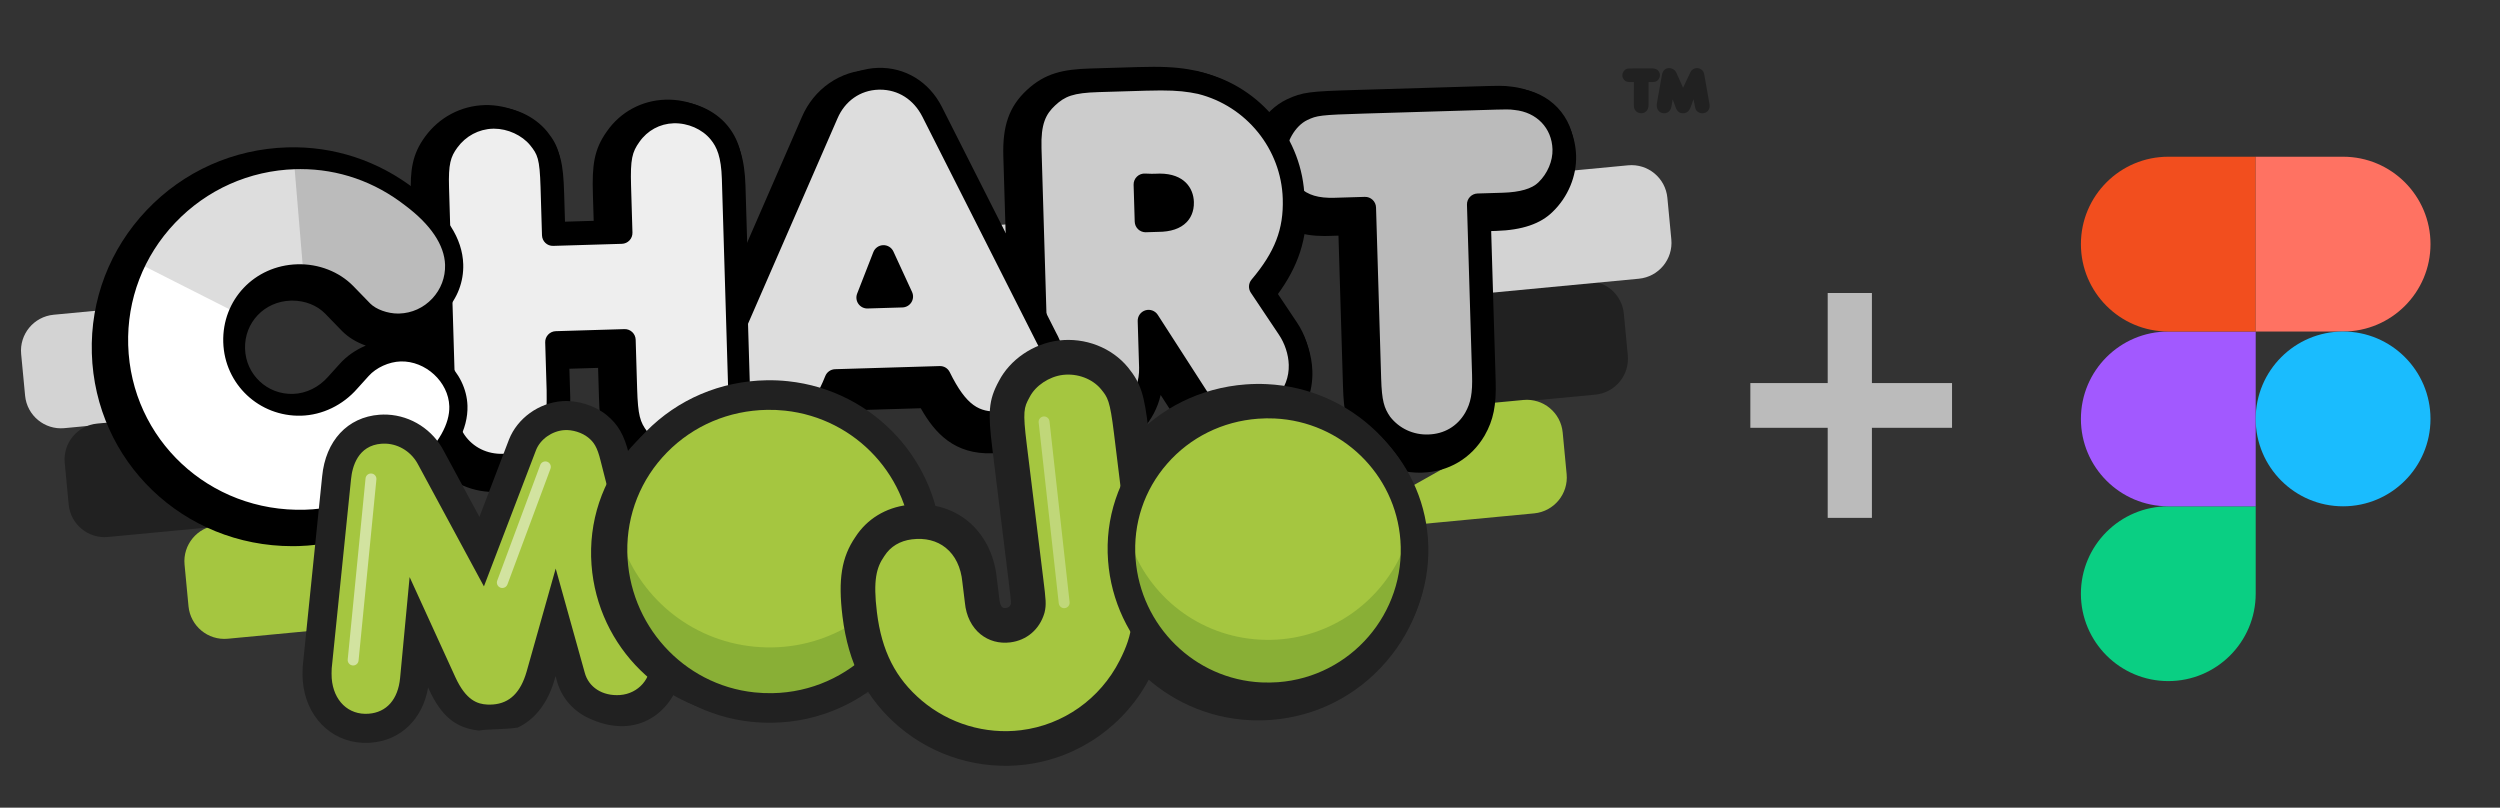 <?xml version="1.0" encoding="utf-8"?>
<!-- Generator: Adobe Illustrator 15.0.0, SVG Export Plug-In . SVG Version: 6.00 Build 0)  -->
<!DOCTYPE svg PUBLIC "-//W3C//DTD SVG 1.1//EN" "http://www.w3.org/Graphics/SVG/1.1/DTD/svg11.dtd">
<svg version="1.1" id="Layer_1" xmlns="http://www.w3.org/2000/svg" xmlns:xlink="http://www.w3.org/1999/xlink" x="0px" y="0px"
	 width="687.667px" height="222.167px" viewBox="0 0 687.667 222.167" enable-background="new 0 0 687.667 222.167"
	 xml:space="preserve">
<rect x="0" y="0" width="687.667" height="222.167" fill="#333333" stroke="none"/>
<path fill="#212121" d="M374.374,114.667c-5.452,0.518-10.292-3.482-10.81-8.934l-1.086-11.449
	c-0.518-5.453,3.483-10.292,8.936-10.81l64.441-6.116c5.453-0.518,10.292,3.482,10.81,8.936l1.087,11.449
	c0.518,5.452-3.482,10.291-8.936,10.809L374.374,114.667z"/>
<path fill="#A5C640" d="M357.551,147.327c-5.452,0.518-10.292-3.482-10.81-8.935l-1.087-11.448
	c-0.518-5.453,3.483-10.292,8.936-10.811l64.442-6.115c5.453-0.518,10.292,3.482,10.81,8.936l1.086,11.448
	c0.518,5.452-3.482,10.291-8.936,10.809L357.551,147.327z"/>
<path fill="#D3D3D3" d="M17.714,117.769c-5.452,0.518-10.292-3.482-10.809-8.935L5.818,97.386
	c-0.518-5.453,3.483-10.292,8.936-10.81l433.074-41.103c5.453-0.518,10.292,3.483,10.81,8.936l1.087,11.449
	c0.518,5.452-3.482,10.291-8.936,10.809L17.714,117.769z"/>
<path fill="#212121" d="M29.702,147.705c-5.453,0.518-10.292-3.482-10.81-8.935l-1.086-11.448
	c-0.518-5.453,3.483-10.293,8.936-10.81l64.442-6.116c5.453-0.518,10.292,3.482,10.81,8.936l1.086,11.448
	c0.518,5.452-3.483,10.291-8.936,10.809L29.702,147.705z"/>
<path fill="#A5C640" d="M62.662,175.694c-5.453,0.518-10.292-3.482-10.81-8.935l-1.086-11.448
	c-0.518-5.453,3.483-10.293,8.936-10.81l64.442-6.116c5.453-0.518,10.292,3.482,10.81,8.936l1.087,11.448
	c0.517,5.452-3.483,10.291-8.936,10.809L62.662,175.694z"/>
<g>
	<polygon fill="#303030" points="391.804,58.462 33.211,76.129 159.915,186.939 266.762,192.273 312.477,176.35 397.766,128.445 	
		"/>
	<g>
		<g>
			<path fill="#FFFFFF" d="M114.458,131.32c-8.926,8.165-20.489,13.027-32.47,13.387c-27.485,0.823-50.414-20.499-51.228-47.702
				C29.94,69.661,51.688,46.859,79.172,46.036c11.417-0.342,22.53,3.276,31.774,10.477c7.792,5.832,11.788,12.061,11.974,18.262
				c0.253,8.457-6.442,15.711-15.041,15.968c-3.663,0.11-7.657-1.321-9.838-3.514l-4.659-4.797
				c-3.492-3.564-8.484-5.389-13.559-5.237C69.534,77.504,61.6,85.784,61.908,96.071c0.304,10.149,8.724,18.079,18.874,17.774
				c5.073-0.151,10.081-2.558,13.627-6.615l3.141-3.479c2.457-2.755,6.63-4.712,10.576-4.831c8.176-0.245,15.72,6.723,15.961,14.757
				C124.255,119.316,120.908,125.34,114.458,131.32z"/>
			<path d="M80.449,150.23c-30.056,0-54.297-23.308-55.188-53.061c-0.44-14.693,4.924-28.68,15.104-39.384
				c10.157-10.679,23.88-16.804,38.642-17.246c12.793-0.387,25.054,3.655,35.276,11.603c9.138,6.851,13.893,14.41,14.134,22.47
				c0.167,5.568-1.852,10.889-5.683,14.982c-2.072,2.214-4.539,3.92-7.248,5.051c7.886,2.855,13.841,10.345,14.096,18.87
				c0.218,7.286-3.613,14.634-11.387,21.84c-10.045,9.189-22.837,14.455-36.044,14.851C81.583,150.221,81.014,150.23,80.449,150.23z
				 M80.654,51.514c-0.438,0-0.877,0.006-1.316,0.02c-11.845,0.355-22.854,5.267-31,13.832c-8.142,8.561-12.432,19.738-12.08,31.474
				c0.725,24.219,20.865,43.112,45.566,42.37c10.575-0.317,20.847-4.561,28.922-11.948c5.239-4.856,7.96-9.505,7.843-13.418
				c-0.148-4.935-4.935-9.429-10.044-9.429l-0.254,0.004c-2.361,0.071-5.152,1.33-6.637,2.994l-3.163,3.503
				c-4.486,5.134-10.902,8.229-17.545,8.427c-13.258,0.427-24.14-9.9-24.535-23.106c-0.4-13.356,9.812-24.135,23.249-24.538
				c6.711-0.206,13.19,2.333,17.652,6.886l4.676,4.814c0.882,0.887,3.209,1.852,5.496,1.852l0.231-0.003
				c2.668-0.08,5.15-1.206,6.989-3.17c1.833-1.958,2.798-4.492,2.719-7.136c-0.17-5.673-5.407-10.757-9.771-14.023l-0.084-0.064
				C99.724,54.743,90.418,51.514,80.654,51.514z M80.41,82.687c-0.14,0-0.28,0.002-0.421,0.006
				c-7.271,0.218-12.799,6.022-12.583,13.214c0.213,7.113,6.056,12.664,13.211,12.441c3.596-0.107,7.113-1.834,9.651-4.737
				l3.199-3.544c1.894-2.124,4.392-3.846,7.146-5.006c-2.515-0.891-4.774-2.248-6.469-3.952l-4.705-4.844
				C87.215,83.997,83.919,82.687,80.41,82.687z"/>
		</g>
		<g>
			<path fill="#FFFFFF" d="M151.358,109.346c0.09,7.754-0.272,9.742-2.285,13.188c-2.689,4.452-7.405,7.134-12.62,7.29
				c-5.357,0.16-10.224-2.234-13.175-6.518c-2.215-3.319-2.859-5.981-3.07-13.027l-1.698-56.663
				c-0.198-6.625,0.422-9.464,2.863-12.782c2.845-3.895,7.288-6.285,12.08-6.428c4.792-0.144,9.798,2.104,12.727,5.685
				c2.639,3.306,3.262,5.263,3.502,13.296l0.397,13.25l18.888-0.565l-0.384-12.827c-0.224-7.471,0.255-10.307,2.827-13.91
				c2.705-3.89,7.008-6.276,11.8-6.419c4.792-0.144,9.652,1.968,12.581,5.547c2.489,3.03,3.585,6.664,3.767,12.726l1.706,56.944
				c0.194,6.482-0.294,9.037-2.169,12.338c-2.68,4.734-7.528,7.702-12.886,7.863c-4.932,0.147-9.652-1.969-12.589-5.831
				c-2.497-3.31-3.141-5.973-3.364-13.441l-0.405-13.532l-18.888,0.566L151.358,109.346z"/>
			<path d="M135.949,135.332c-7.032,0-13.301-3.246-17.2-8.905c-3.196-4.787-3.824-8.792-4.039-15.983l-1.698-56.663
				c-0.207-6.923,0.344-11.331,3.931-16.206c3.877-5.307,9.839-8.471,16.345-8.666c6.503-0.195,13.136,2.794,17.148,7.701
				c3.808,4.769,4.489,8.157,4.743,16.614l0.232,7.752l7.893-0.236l-0.22-7.329c-0.236-7.883,0.263-12.248,3.848-17.27
				c3.704-5.327,9.59-8.526,16.112-8.722c6.566-0.205,12.996,2.666,17.002,7.562c3.292,4.008,4.792,8.808,5.008,16.044l1.706,56.944
				c0.195,6.528-0.187,10.47-2.885,15.219c-3.647,6.442-10.192,10.424-17.502,10.644c-6.764,0.218-13.193-2.817-17.133-7.999
				c-3.576-4.739-4.25-8.775-4.484-16.606l-0.241-8.035l-7.893,0.237l0.234,7.854c0.096,8.225-0.291,11.326-3.035,16.025
				c-3.673,6.084-10.09,9.801-17.205,10.014C136.395,135.328,136.171,135.332,135.949,135.332z M133.888,39.899l-0.271,0.004
				c-3.088,0.092-5.932,1.614-7.803,4.175c-1.428,1.941-1.988,3.327-1.807,9.373l1.698,56.663c0.197,6.59,0.776,8.083,2.147,10.139
				c1.829,2.652,4.954,4.169,8.436,4.073c3.365-0.102,6.384-1.834,8.077-4.637c1.17-2.004,1.58-2.706,1.494-10.23l-0.56-18.698
				l29.883-0.895l0.57,19.03c0.209,6.981,0.754,8.3,2.257,10.293c1.734,2.28,4.623,3.651,7.715,3.65l0.319-0.004
				c3.434-0.104,6.523-2.001,8.264-5.076c1.176-2.07,1.636-3.504,1.458-9.463l-1.706-56.944c-0.164-5.454-1.125-7.702-2.52-9.399
				c-1.764-2.156-4.851-3.544-7.87-3.544l-0.296,0.004c-3.001,0.09-5.716,1.57-7.449,4.062c-1.548,2.169-2.057,3.539-1.845,10.604
				l0.549,18.325l-29.883,0.895l-0.562-18.747c-0.223-7.423-0.705-8.027-2.303-10.029C140.125,41.375,136.896,39.899,133.888,39.899
				z"/>
		</g>
		<g>
			<path fill="#FFFFFF" d="M212.113,121.004c-8.598,0.258-15.566-6.307-15.828-15.044c-0.08-2.679,0.541-5.518,1.727-8.234
				l27.588-63.323c2.506-5.859,7.756-9.542,13.958-9.729c6.342-0.19,11.806,3.172,14.801,9.008l31.491,62.259
				c1.34,2.358,1.984,5.019,2.057,7.414c0.253,8.458-6.588,15.575-15.185,15.833c-7.19,0.215-11.519-3.04-16.176-12.495
				l-28.755,0.861C224.12,116.835,219.584,120.781,212.113,121.004z M246.15,84.574l-5.13-11.133l-4.454,11.42L246.15,84.574z"/>
			<path d="M211.625,126.512c-11.342,0-20.494-8.955-20.836-20.387c-0.103-3.428,0.653-7.094,2.185-10.6l27.586-63.319
				c3.326-7.775,10.549-12.781,18.835-13.029c8.434-0.264,15.895,4.271,19.859,11.995l31.45,62.179
				c1.641,2.937,2.599,6.425,2.701,9.839c0.345,11.504-8.859,21.146-20.517,21.496c-10.276,0.325-15.69-5.432-19.612-12.392
				l-21.829,0.653c-3.203,6.695-8.475,13.234-19.169,13.554C212.06,126.508,211.841,126.512,211.625,126.512z M240.068,30.167
				c-0.114,0-0.229,0.002-0.344,0.005c-4.016,0.121-7.405,2.511-9.066,6.394l-27.603,63.357c-0.887,2.031-1.326,4.06-1.272,5.873
				c0.166,5.539,4.396,9.716,9.841,9.716l0.324-0.005c3.617-0.108,7.16-0.953,10.73-9.976l1.332-3.365l35.908-1.076l1.562,3.173
				c4.306,8.741,7.224,9.435,10.59,9.435c0.161,0,0.323-0.002,0.488-0.007c5.595-0.168,10.014-4.731,9.851-10.171
				c-0.05-1.678-0.539-3.451-1.341-4.862l-0.126-0.234l-31.491-62.259C247.472,32.307,244.134,30.167,240.068,30.167z
				 M228.421,90.608l12.178-31.224l14.025,30.438L228.421,90.608z"/>
		</g>
		<g>
			<path fill="#FFFFFF" d="M352.231,92.33c2.066,3.042,3.163,6.677,3.26,9.919c0.258,8.598-6.31,15.424-15.048,15.686
				c-5.497,0.164-10.085-2.237-13.042-6.804l-13.463-20.899l0.384,12.826c0.267,8.88-6.157,15.844-14.756,16.102
				c-4.65,0.139-9.365-1.836-12.291-5.275c-2.633-3.164-3.883-7.22-4.06-13.14l-1.735-57.93c-0.203-6.766,1.094-10.613,4.661-13.965
				c3.429-3.207,6.501-4.287,13.971-4.51l12.968-0.388c7.61-0.228,11.009,0.094,15.124,0.958
				c14.64,3.652,25.181,16.456,25.637,31.679c0.271,9.021-2.342,16.013-9.289,24.261L352.231,92.33z M313.119,62.888l1.268-0.038
				c0.846-0.025,1.55-0.046,2.113-0.063c4.655,0.001,6.999-1.762,6.898-5.144c-0.102-3.382-2.69-5.14-7.339-4.859
				c-0.704,0.021-1.832,0.055-3.244-0.044L313.119,62.888z"/>
			<path d="M299.106,124.667c-6.187,0-12.176-2.698-16.021-7.219c-3.461-4.159-5.154-9.4-5.367-16.539l-1.735-57.929
				c-0.252-8.38,1.6-13.636,6.393-18.138c5.084-4.755,10.097-5.776,17.571-6l12.968-0.388c1.642-0.049,3.095-0.073,4.405-0.073
				c5.459,0,8.645,0.438,12.015,1.147l0.2,0.046c17.025,4.247,29.28,19.4,29.803,36.851c0.275,9.175-2.142,16.754-7.99,24.693
				l5.455,8.154c2.558,3.766,4.053,8.328,4.187,12.813c0.169,5.644-1.849,10.951-5.681,14.942c-3.803,3.961-9.023,6.235-14.7,6.405
				c-0.232,0.008-0.462,0.011-0.69,0.011c-7.156,0-13.24-3.311-17.133-9.322l-3.527-5.475c-0.818,3.528-2.498,6.76-4.938,9.417
				c-3.75,4.083-8.931,6.426-14.589,6.595C299.522,124.664,299.314,124.667,299.106,124.667z M317.32,29.381
				c-1.212,0-2.558,0.023-4.075,0.068l-12.968,0.388c-6.678,0.2-8.291,1.077-10.379,3.03c-2.024,1.902-3.093,4.028-2.921,9.783
				l1.735,57.93c0.177,5.915,1.584,8.337,2.79,9.786c1.718,2.018,4.646,3.3,7.604,3.3l0.296-0.004
				c2.668-0.08,5.089-1.16,6.815-3.041c1.767-1.924,2.692-4.552,2.607-7.399l-0.976-32.6l24.176,37.53
				c1.905,2.942,4.675,4.364,8.254,4.285c2.779-0.084,5.299-1.159,7.094-3.029c1.771-1.843,2.7-4.327,2.621-6.995
				c-0.07-2.352-0.935-4.966-2.312-6.994L337.68,80.471l2.664-3.164c5.986-7.107,8.229-12.87,7.999-20.553
				c-0.375-12.515-9.158-23.39-21.374-26.483C324.199,29.693,321.815,29.381,317.32,29.381z M307.786,68.55l-0.65-21.726
				l6.066,0.428c0.515,0.036,1.028,0.054,1.572,0.054c0.41,0,0.762-0.01,1.043-0.018c9.486-0.546,12.93,5.263,13.078,10.189
				c0.11,3.689-1.415,6.059-2.714,7.397c-2.184,2.25-5.411,3.397-9.594,3.412L307.786,68.55z"/>
		</g>
		<g>
			<path fill="#FFFFFF" d="M365.186,59.401c-5.354,0.16-8.916-1.003-11.821-3.738c-2.908-2.875-4.562-6.353-4.677-10.157
				c-0.16-5.356,3.195-11.1,7.647-13.208c3.199-1.507,4.462-1.687,16.726-2.054l31.292-0.938c8.738-0.262,8.738-0.262,10.58-0.035
				c7.499,0.762,12.886,6.386,13.104,13.715c0.123,4.088-1.724,8.376-4.737,11.287c-2.33,2.328-6.245,3.574-11.881,3.742
				l-6.907,0.207l1.401,46.795c0.169,5.639-0.441,8.76-2.317,12.06c-2.686,4.596-7.26,7.271-12.616,7.432
				c-5.214,0.156-9.94-2.099-13.021-6.099c-2.21-3.179-2.856-5.839-3.047-12.182l-1.41-47.077L365.186,59.401z"/>
			<path d="M390.472,130.018c-6.684,0-12.833-3.008-16.87-8.251l-0.158-0.216c-3.176-4.568-3.83-8.527-4.028-15.157l-1.246-41.58
				l-2.818,0.084c-0.379,0.011-0.749,0.017-1.112,0.017c-6.188,0-10.841-1.667-14.644-5.248l-0.098-0.094
				c-3.971-3.926-6.151-8.733-6.307-13.903c-0.227-7.562,4.312-15.276,10.791-18.344c4.284-2.018,6.369-2.205,18.914-2.58
				l31.292-0.938c4.663-0.14,6.791-0.203,8.181-0.203c1.457,0,2.139,0.072,3.183,0.2c10.29,1.074,17.682,8.886,17.983,19.017
				c0.169,5.605-2.229,11.366-6.414,15.407c-3.323,3.321-8.428,5.071-15.537,5.283l-1.409,0.042l1.236,41.298
				c0.2,6.652-0.622,10.702-3.033,14.942c-3.676,6.292-9.945,9.993-17.233,10.211C390.92,130.014,390.696,130.018,390.472,130.018z
				 M382.396,115.157c2.034,2.579,5.053,3.935,8.419,3.856c3.466-0.104,6.318-1.776,8.032-4.71c1.149-2.022,1.722-4.012,1.569-9.12
				l-1.566-52.292l12.404-0.372c5.4-0.161,7.43-1.407,8.159-2.136c2-1.933,3.201-4.745,3.127-7.23
				c-0.136-4.548-3.417-7.927-8.163-8.409l-0.116-0.013c-0.798-0.098-1.013-0.125-1.893-0.125c-1.225,0-3.439,0.066-7.851,0.198
				l-31.292,0.938c-12.062,0.361-12.44,0.54-14.547,1.532c-2.482,1.175-4.587,4.948-4.494,8.068
				c0.069,2.305,1.078,4.445,2.998,6.362c1.241,1.155,2.973,2.212,7.056,2.212c0.256,0,0.517-0.004,0.783-0.012l13.813-0.414
				l1.574,52.575C380.584,111.874,381.125,113.304,382.396,115.157z"/>
		</g>
	</g>
	<g>
		<g>
			<path fill="#BBBBBB" d="M367.188,57.399c-5.354,0.16-8.916-1.003-11.821-3.738c-2.908-2.875-4.562-6.353-4.677-10.157
				c-0.16-5.356,3.195-11.1,7.647-13.208c3.199-1.507,4.462-1.687,16.726-2.054l31.292-0.938c8.738-0.262,8.738-0.262,10.58-0.035
				c7.499,0.762,12.886,6.386,13.104,13.715c0.123,4.088-1.724,8.376-4.737,11.287c-2.33,2.328-6.245,3.574-11.881,3.742
				l-6.907,0.207l1.401,46.795c0.169,5.639-0.441,8.76-2.317,12.06c-2.686,4.596-7.26,7.271-12.616,7.432
				c-5.214,0.156-9.94-2.099-13.021-6.099c-2.21-3.179-2.856-5.839-3.047-12.182l-1.41-47.077L367.188,57.399z"/>
			<path d="M392.474,125.516c-5.901,0-11.329-2.652-14.89-7.276c-0.029-0.038-0.059-0.077-0.086-0.117
				c-2.568-3.694-3.372-6.791-3.583-13.805l-1.32-44.079l-5.317,0.159c-6.085,0.181-10.454-1.244-13.968-4.552
				c-3.559-3.517-5.483-7.736-5.619-12.252c-0.194-6.508,3.831-13.39,9.362-16.009c3.864-1.82,5.653-1.974,17.92-2.341l31.292-0.938
				c4.637-0.139,6.753-0.202,8.105-0.202c1.4,0,2.01,0.075,2.931,0.188c8.976,0.912,15.473,7.742,15.737,16.604
				c0.147,4.914-1.966,9.974-5.652,13.534c-2.882,2.879-7.433,4.39-13.875,4.583l-3.908,0.117l1.312,43.797
				c0.184,6.142-0.551,9.836-2.708,13.632c-3.218,5.506-8.728,8.756-15.135,8.948C392.873,125.513,392.672,125.516,392.474,125.516z
				 M382.382,114.636c2.5,3.209,6.344,5.019,10.51,4.873c4.358-0.13,7.951-2.242,10.116-5.946c1.573-2.769,2.06-5.415,1.908-10.457
				l-1.401-46.795c-0.049-1.656,1.253-3.039,2.909-3.088l6.907-0.207c4.775-0.143,8.09-1.107,9.851-2.866
				c2.49-2.405,3.955-5.869,3.858-9.074c-0.175-5.858-4.357-10.206-10.409-10.821c-0.91-0.112-1.228-0.15-2.261-0.15
				c-1.263,0-3.489,0.066-7.926,0.199l-31.292,0.938c-12.115,0.363-12.916,0.535-15.537,1.769c-3.39,1.605-6.051,6.273-5.927,10.404
				c0.09,2.988,1.363,5.718,3.787,8.114c2.283,2.148,5.186,3.004,9.622,2.873l8.316-0.249c1.646-0.053,3.039,1.252,3.089,2.909
				l1.41,47.077C380.096,110.25,380.721,112.23,382.382,114.636z"/>
		</g>
		<g>
			<path fill="#CCCCCC" d="M354.233,90.328c2.066,3.042,3.163,6.677,3.26,9.919c0.258,8.598-6.31,15.424-15.048,15.686
				c-5.497,0.164-10.085-2.237-13.042-6.804L315.94,88.23l0.384,12.826c0.267,8.88-6.157,15.844-14.756,16.102
				c-4.65,0.139-9.365-1.836-12.291-5.275c-2.633-3.164-3.883-7.22-4.06-13.14l-1.735-57.93c-0.203-6.766,1.094-10.613,4.661-13.965
				c3.429-3.207,6.501-4.287,13.971-4.51l12.968-0.388c7.61-0.228,11.009,0.094,15.124,0.958
				c14.64,3.652,25.181,16.456,25.637,31.679c0.271,9.021-2.342,16.013-9.289,24.261L354.233,90.328z M315.121,60.886l1.268-0.038
				c0.846-0.025,1.55-0.046,2.113-0.063c4.655,0.001,6.999-1.762,6.898-5.144c-0.102-3.382-2.69-5.14-7.339-4.859
				c-0.704,0.021-1.832,0.055-3.244-0.044L315.121,60.886z"/>
			<path d="M301.108,120.165c-5.463,0-10.74-2.369-14.116-6.339c-3.109-3.736-4.575-8.353-4.773-14.994l-1.735-57.929
				c-0.228-7.581,1.396-12.287,5.606-16.241c4.053-3.791,7.924-5.083,15.935-5.322l12.968-0.388c1.613-0.048,3.042-0.072,4.33-0.072
				c5.243,0,8.288,0.418,11.501,1.093c0.036,0.008,0.072,0.016,0.109,0.025c15.942,3.977,27.419,18.164,27.909,34.5
				c0.276,9.224-2.224,16.469-8.562,24.526l6.446,9.636c2.271,3.343,3.647,7.54,3.766,11.498c0.148,4.967-1.622,9.633-4.985,13.136
				c-3.347,3.485-7.953,5.488-12.972,5.639c-6.569,0.198-12.123-2.726-15.65-8.172l-7.623-11.834l0.062,2.04
				c0.152,5.077-1.567,9.836-4.843,13.404c-3.29,3.582-7.844,5.638-12.822,5.787C301.474,120.162,301.291,120.165,301.108,120.165z
				 M319.322,24.879c-1.234,0-2.604,0.023-4.15,0.069l-12.968,0.388c-7.062,0.211-9.286,1.154-12.012,3.703
				c-2.5,2.35-3.911,5.017-3.711,11.684l1.735,57.93c0.155,5.211,1.193,8.699,3.366,11.311c2.271,2.668,6.097,4.312,9.896,4.195
				c3.349-0.1,6.396-1.467,8.582-3.848c2.211-2.407,3.37-5.662,3.265-9.166l-0.384-12.826c-0.04-1.347,0.822-2.555,2.109-2.955
				s2.682,0.108,3.412,1.241l13.463,20.899c2.38,3.676,6.021,5.58,10.43,5.429c3.438-0.103,6.572-1.451,8.823-3.796
				c2.238-2.331,3.416-5.457,3.315-8.801c-0.085-2.849-1.084-5.882-2.742-8.324l-7.691-11.497c-0.743-1.11-0.662-2.579,0.198-3.601
				c6.43-7.633,8.836-13.868,8.585-22.239c-0.408-13.643-9.991-25.497-23.311-28.844C326.646,25.228,324.036,24.879,319.322,24.879z
				 M315.121,63.886c-0.764,0-1.499-0.291-2.057-0.816c-0.579-0.546-0.918-1.299-0.942-2.094l-0.304-10.149
				c-0.025-0.848,0.31-1.667,0.921-2.254s1.446-0.892,2.289-0.829c0.573,0.041,1.146,0.06,1.748,0.06
				c0.475,0,0.876-0.012,1.188-0.021c0.302-0.019,0.674-0.031,1.035-0.031c6.758,0,9.287,4.028,9.4,7.798
				c0.083,2.815-1.047,4.588-2.01,5.58c-1.709,1.761-4.361,2.654-7.882,2.654l-3.297,0.1
				C315.18,63.885,315.151,63.886,315.121,63.886z M317.91,53.786l0.12,4.011l0.381-0.011c2.665-0.001,3.483-0.639,3.673-0.834
				c0.085-0.087,0.344-0.354,0.317-1.222c-0.021-0.69-0.059-1.978-3.402-1.978c-0.244,0-0.496,0.008-0.757,0.024
				C318.131,53.779,318.021,53.783,317.91,53.786z"/>
		</g>
		<g>
			<path fill="#DDDDDD" d="M214.115,118c-8.598,0.258-15.566-6.306-15.828-15.044c-0.08-2.679,0.541-5.518,1.727-8.234
				l27.588-63.323c2.506-5.859,7.756-9.542,13.958-9.729c6.342-0.19,11.806,3.172,14.801,9.008l31.491,62.259
				c1.34,2.358,1.984,5.019,2.057,7.414c0.253,8.459-6.588,15.575-15.185,15.833c-7.19,0.215-11.519-3.04-16.176-12.495
				l-28.755,0.861C226.122,113.831,221.586,117.776,214.115,118z M248.152,81.569l-5.13-11.133l-4.454,11.42L248.152,81.569z"/>
			<path d="M213.626,121.007c-9.981,0-18.036-7.89-18.337-17.962c-0.092-3.061,0.592-6.355,1.977-9.525L224.853,30.2
				c2.945-6.885,9.316-11.31,16.619-11.529c7.457-0.234,14.045,3.787,17.56,10.637l31.468,62.213
				c1.463,2.601,2.318,5.701,2.41,8.739c0.303,10.125-7.814,18.614-18.094,18.922c-9.141,0.241-13.978-4.686-18.075-12.438
				l-24.923,0.747c-4.061,9.196-9.409,13.261-17.611,13.507C214.012,121.004,213.818,121.007,213.626,121.007z M242.07,24.662
				c-0.139,0-0.279,0.002-0.419,0.006c-5.015,0.15-9.235,3.107-11.29,7.91l-27.596,63.342c-1.033,2.365-1.544,4.766-1.479,6.946
				c0.211,7.056,5.738,12.347,12.739,12.135c5.252-0.157,9.256-2.145,12.979-11.554c0.441-1.114,1.502-1.859,2.7-1.895l28.755-0.861
				c1.212-0.039,2.263,0.619,2.781,1.673c4.655,9.453,8.24,10.987,13.395,10.822c6.973-0.209,12.479-5.926,12.275-12.744
				c-0.063-2.104-0.655-4.242-1.666-6.022c-0.024-0.042-0.047-0.084-0.068-0.128l-31.491-62.259
				C251.284,27.354,247.047,24.662,242.07,24.662z M238.568,84.856c-0.973,0-1.888-0.472-2.451-1.271
				c-0.581-0.823-0.709-1.881-0.344-2.819l4.454-11.42c0.438-1.122,1.502-1.873,2.705-1.909c1.207-0.036,2.311,0.65,2.814,1.743
				l5.13,11.133c0.422,0.915,0.355,1.979-0.174,2.835c-0.53,0.856-1.455,1.389-2.461,1.419l-9.584,0.287
				C238.627,84.856,238.598,84.856,238.568,84.856z M243.251,78.104l-0.241,0.619l0.52-0.016L243.251,78.104z"/>
		</g>
		<g>
			<path fill="#EEEEEE" d="M153.36,107.344c0.09,7.754-0.272,9.742-2.285,13.188c-2.689,4.452-7.405,7.134-12.62,7.29
				c-5.357,0.16-10.224-2.234-13.175-6.518c-2.215-3.319-2.859-5.981-3.07-13.027l-1.698-56.663
				c-0.198-6.625,0.422-9.464,2.863-12.782c2.845-3.895,7.288-6.285,12.08-6.428c4.792-0.144,9.798,2.104,12.727,5.685
				c2.639,3.306,3.262,5.263,3.502,13.296l0.397,13.25l18.888-0.565l-0.384-12.827c-0.224-7.471,0.255-10.307,2.827-13.91
				c2.705-3.89,7.008-6.276,11.8-6.419c4.792-0.144,9.652,1.968,12.581,5.547c2.489,3.03,3.585,6.664,3.767,12.726l1.706,56.944
				c0.194,6.482-0.294,9.037-2.169,12.338c-2.68,4.734-7.528,7.702-12.886,7.863c-4.932,0.147-9.652-1.969-12.589-5.831
				c-2.497-3.31-3.141-5.973-3.364-13.441l-0.405-13.532l-18.888,0.566L153.36,107.344z"/>
			<path d="M137.951,130.83c-6.197,0-11.716-2.852-15.141-7.823c-2.603-3.899-3.371-7.038-3.599-14.64l-1.698-56.663
				c-0.194-6.489,0.272-10.336,3.445-14.649c3.424-4.687,8.677-7.478,14.406-7.649c5.75-0.169,11.605,2.463,15.139,6.784
				c3.188,3.993,3.926,6.67,4.179,15.106l0.307,10.251l12.891-0.386l-0.294-9.828c-0.234-7.792,0.242-11.342,3.383-15.742
				c3.265-4.695,8.431-7.504,14.152-7.675c5.717-0.163,11.523,2.406,14.993,6.646c2.954,3.597,4.242,7.809,4.444,14.536
				l1.706,56.944c0.208,6.931-0.367,10.051-2.56,13.91c-3.215,5.678-8.974,9.187-15.404,9.38
				c-5.957,0.152-11.613-2.472-15.068-7.015c-3.113-4.126-3.747-7.56-3.975-15.167l-0.315-10.534l-12.891,0.386l0.307,10.252
				c0.092,7.864-0.233,10.578-2.692,14.791c-3.214,5.322-8.858,8.588-15.121,8.776C138.347,130.827,138.148,130.83,137.951,130.83z
				 M135.89,35.397c-0.115,0-0.23,0.001-0.345,0.005c-3.865,0.116-7.417,2.011-9.747,5.199c-1.855,2.521-2.478,4.548-2.287,10.922
				l1.698,56.663c0.204,6.812,0.82,8.834,2.567,11.452c2.339,3.394,6.244,5.346,10.59,5.184c4.217-0.126,8.009-2.31,10.142-5.842
				c1.601-2.742,1.941-4.051,1.853-11.602l-0.396-13.196c-0.05-1.656,1.252-3.039,2.909-3.088l18.888-0.566
				c0.793-0.028,1.568,0.269,2.146,0.814c0.58,0.546,0.918,1.299,0.942,2.094l0.405,13.532c0.219,7.297,0.817,9.148,2.761,11.725
				c2.283,3.003,6.087,4.756,10.104,4.639c4.315-0.13,8.19-2.5,10.365-6.342c1.5-2.641,1.967-4.565,1.782-10.771l-1.706-56.944
				c-0.185-6.162-1.368-8.818-3.087-10.911c-2.325-2.841-6.245-4.558-10.173-4.453c-3.801,0.114-7.237,1.985-9.427,5.134
				c-1.978,2.771-2.514,4.689-2.291,12.107l0.384,12.827c0.024,0.795-0.269,1.567-0.814,2.146c-0.546,0.58-1.299,0.918-2.094,0.942
				l-18.888,0.565c-1.671,0.056-3.04-1.253-3.088-2.909l-0.397-13.25c-0.237-7.905-0.83-8.986-2.848-11.515
				C143.579,37.199,139.666,35.397,135.89,35.397z"/>
		</g>
		<path fill="#DDDDDD" d="M116.459,129.318c-8.926,8.165-20.489,13.027-32.47,13.387c-27.485,0.823-50.414-20.499-51.228-47.702
			c-0.819-27.343,20.928-50.145,48.413-50.968c11.417-0.342,22.53,3.276,31.774,10.477c7.792,5.832,11.788,12.061,11.974,18.262
			c0.253,8.457-6.442,15.711-15.041,15.968c-3.663,0.11-7.657-1.321-9.838-3.514l-4.659-4.797
			c-3.492-3.564-8.484-5.389-13.559-5.237c-10.291,0.309-18.225,8.588-17.917,18.876c0.304,10.149,8.724,18.079,18.874,17.775
			c5.073-0.152,10.081-2.559,13.627-6.616l3.141-3.479c2.457-2.755,6.63-4.712,10.576-4.831c8.176-0.245,15.72,6.723,15.961,14.757
			C126.257,117.314,122.91,123.338,116.459,129.318z"/>
		<path fill="#FFFFFF" d="M110.127,96.919c-3.946,0.118-8.119,2.076-10.576,4.831l-3.141,3.479
			c-3.546,4.058-8.554,6.464-13.627,6.616c-10.149,0.304-18.569-7.625-18.874-17.775c-0.084-2.805,0.463-5.451,1.485-7.837
			L37.635,72.18c-3.336,6.895-5.119,14.652-4.874,22.823c0.814,27.203,23.743,48.525,51.228,47.702
			c11.981-0.359,23.544-5.222,32.47-13.387c6.451-5.979,9.797-12.004,9.628-17.642C125.847,103.642,118.303,96.674,110.127,96.919z"
			/>
		<g>
			<path fill="#BBBBBB" d="M100.044,85.228c2.181,2.193,6.175,3.624,9.838,3.514c8.599-0.257,15.294-7.511,15.041-15.968
				c-0.186-6.201-4.181-12.431-11.974-18.262c-9.245-7.201-20.357-10.819-31.774-10.477c-0.111,0.003-0.22,0.014-0.331,0.018
				l2.611,31.171c4.499,0.241,8.813,2.026,11.93,5.207L100.044,85.228z"/>
		</g>
		<path d="M82.451,145.228c-28.423,0-51.347-22.029-52.189-50.151c-0.416-13.886,4.655-27.107,14.28-37.227
			C54.15,47.748,67.133,41.954,81.1,41.535c12.107-0.359,23.709,3.467,33.385,11.004c8.358,6.254,12.724,13.047,12.937,20.16
			c0.143,4.771-1.588,9.331-4.875,12.842c-3.306,3.531-7.777,5.556-12.59,5.7c-4.353,0.132-9.017-1.567-11.685-4.25l-4.68-4.818
			c-2.902-2.961-7.186-4.62-11.69-4.48c-8.953,0.269-15.758,7.429-15.492,16.302c0.263,8.775,7.503,15.602,16.299,15.35
			c4.427-0.132,8.735-2.232,11.82-5.761l3.167-3.509c2.938-3.293,7.792-5.518,12.357-5.654c9.497-0.301,18.255,7.863,18.535,17.181
			c0.191,6.382-3.317,12.959-10.428,19.55c-9.501,8.691-21.605,13.678-34.095,14.053C83.526,145.219,82.986,145.228,82.451,145.228z
			 M82.656,46.512c-0.468,0-0.938,0.007-1.407,0.021c-12.64,0.378-24.39,5.622-33.084,14.763
			c-8.698,9.145-13.281,21.089-12.905,33.631c0.775,25.881,22.282,46.062,48.654,45.278c11.293-0.339,22.252-4.86,30.857-12.732
			c5.908-5.477,8.961-10.917,8.817-15.722c-0.2-6.685-6.523-12.53-13.387-12.333c-3.208,0.096-6.739,1.702-8.785,3.996l-3.151,3.49
			c-3.97,4.543-9.596,7.265-15.408,7.439c-11.579,0.312-21.101-8.653-21.447-20.198c-0.35-11.675,8.585-21.097,20.341-21.45
			c5.879-0.175,11.54,2.027,15.419,5.987l4.667,4.805c1.609,1.617,4.763,2.762,7.648,2.762l0.321-0.005
			c3.473-0.104,6.701-1.566,9.09-4.119c2.377-2.54,3.63-5.834,3.527-9.276c-0.163-5.437-3.957-11.085-10.973-16.335
			C103.038,49.96,93.094,46.512,82.656,46.512z"/>
	</g>
	<g>
		<path fill="#AFAFAF" d="M342.948,109.723c-23.494,1.748-40.907,21.694-39.185,44.827c1.765,23.733,21.968,41.246,45.58,39.489
			c23.247-1.728,40.866-22.178,39.136-45.425C386.748,125.359,366.436,107.973,342.948,109.723z"/>
		<path fill="#212121" d="M343.841,198.102c-0.001,0-0.001,0-0.003,0c-23.366-1.112-42.306-19.708-44.058-43.256
			c-0.914-12.266,3.032-24.111,11.11-33.357c8.066-9.233,19.347-14.826,31.76-15.749c1.929-0.143,3.877-0.17,5.795-0.079
			c23.37,1.109,42.293,19.449,44.019,42.655c0.916,12.308-3.046,24.271-11.156,33.686c-8.112,9.415-19.361,15.104-31.668,16.02
			C347.709,198.165,345.756,198.194,343.841,198.102z M348.066,113.64c-1.593-0.075-3.217-0.053-4.821,0.065
			c-10.307,0.767-19.659,5.399-26.337,13.04c-6.659,7.622-9.913,17.393-9.158,27.509c1.453,19.525,17.132,34.944,36.471,35.866
			h0.002c1.594,0.075,3.22,0.055,4.826-0.066c10.181-0.756,19.484-5.468,26.205-13.265c6.718-7.802,10.001-17.699,9.243-27.878
			C383.068,129.723,367.406,114.56,348.066,113.64z"/>
	</g>
	<g>
		<path fill="#A5C640" d="M101.702,200.306c6.865-0.51,11.577-5.59,12.326-13.399l1.219-12.927l6.37,13.939
			c3.325,7.261,7.795,10.325,14.298,9.841c6.264-0.465,10.686-4.555,12.798-11.983l4.119-14.598l4.137,14.835
			c1.409,5.477,6.291,9.049,12.331,9.18c4.932-1.682,8.656-3.981,12.526-7.644c0.844-1.889,1.245-4.016,1.078-6.25
			c-0.091-1.212-0.33-2.761-0.816-4.422l-13.01-51.126c-1.038-4.281-2.303-6.499-4.75-8.491c-2.448-2-6.17-3.176-9.424-2.932
			c-4.938,0.366-9.422,3.612-11.158,7.978l-11.254,29.432l-13.909-25.745c-2.69-5.253-8.25-8.347-13.916-7.927
			c-6.866,0.513-11.334,5.573-12.087,13.378l-5.327,52.129c-0.04,1.086-0.076,2.183,0.002,3.265
			C87.882,195.273,93.871,200.891,101.702,200.306z"/>
		<path opacity="0.5" fill="#FFFFFF" enable-background="new    " d="M97.141,183.049c-0.049,0-0.099-0.002-0.149-0.007
			c-0.825-0.082-1.427-0.815-1.346-1.641l4.905-49.808c0.081-0.825,0.817-1.428,1.64-1.346c0.825,0.082,1.427,0.815,1.346,1.641
			l-4.905,49.808C98.556,182.471,97.903,183.049,97.141,183.049z"/>
		<path fill="#212121" d="M83.273,187.136c0.719,9.693,7.484,16.759,16.45,17.188c0.748,0.034,1.514,0.023,2.274-0.034
			c8.236-0.61,14.27-6.498,15.765-15.189l0.222,0.485c3.397,7.415,7.37,10.664,13.726,11.366c2.649-0.455,6.704-0.236,10.697-0.813
			c4.792-2.268,8.313-6.804,10.153-13.274l0.252-0.892l0.29,1.041c1.174,4.562,4.172,8.168,8.23,10.24
			c14.255,7.089,24.23-2.221,25.933-11.69c0.907-0.985-0.969-2.859-0.358-3.861c-0.008-0.235,0-0.462-0.018-0.699
			c-0.089-1.182-0.324-3.033-0.945-5.175l-12.984-51.019c-1.234-5.089-2.949-8.075-6.104-10.642
			c-3.216-2.626-8.041-4.135-12.248-3.821c-6.412,0.477-12.27,4.688-14.593,10.531l-8.145,21.304l-9.732-18.011
			c-3.036-5.929-9.01-9.807-15.593-10.12c-0.721-0.034-1.453-0.023-2.174,0.029c-8.78,0.657-14.821,7.162-15.763,16.957
			l-5.328,52.129l-0.014,0.128l-0.005,0.129C83.223,184.483,83.174,185.795,83.273,187.136z M96.556,131.828
			c0.331-3.44,1.864-9.289,8.404-9.778c0.399-0.028,0.803-0.034,1.204-0.016c3.729,0.177,7.126,2.392,8.902,5.857l18.046,33.406
			l14.343-37.515c1.182-2.969,4.366-5.22,7.744-5.47c2.261-0.167,4.961,0.704,6.605,2.05c1.529,1.243,2.475,2.565,3.4,6.377
			l13.011,51.125l0.038,0.136c0.44,1.506,0.606,2.788,0.668,3.596c0.372,4.999-3.303,9.207-8.367,9.583
			c-4.792,0.343-8.677-2.116-9.735-6.237l-7.964-28.551l-7.984,28.294c-1.643,5.777-4.67,8.751-9.255,9.093
			c-0.538,0.039-1.061,0.049-1.549,0.024c-2.711-0.129-5.879-1.125-8.818-7.543l-12.575-27.528l-2.623,27.795
			c-0.562,5.859-3.712,9.429-8.647,9.796c-5.563,0.423-9.702-3.575-10.163-9.772c-0.062-0.854-0.033-1.827,0-2.698L96.556,131.828z"
			/>
		<path opacity="0.5" fill="#FFFFFF" enable-background="new    " d="M138.176,161.738c-0.174,0-0.351-0.03-0.523-0.094
			c-0.776-0.289-1.172-1.152-0.883-1.929l11.834-31.818c0.288-0.777,1.152-1.171,1.929-0.884c0.776,0.289,1.172,1.152,0.883,1.929
			l-11.834,31.818C139.357,161.365,138.784,161.738,138.176,161.738z"/>
	</g>
	<g>
		<path fill="#AFAFAF" d="M204.31,111.888c-22.643,1.684-39.424,20.907-37.764,43.207c1.701,22.871,21.169,39.749,43.928,38.058
			c22.405-1.667,39.386-21.377,37.717-43.783C246.524,126.961,226.95,110.202,204.31,111.888z"/>
		<path fill="#212121" d="M205.172,197.07c-0.002,0-0.003,0-0.003,0c-22.519-1.074-40.776-18.997-42.461-41.69
			c-0.882-11.821,2.921-23.24,10.706-32.152c7.773-8.896,18.645-14.288,30.608-15.178c1.857-0.139,3.739-0.165,5.584-0.078
			c22.522,1.072,40.76,18.745,42.426,41.112c1.828,24.588-16.686,46.079-41.274,47.908
			C208.898,197.13,207.018,197.155,205.172,197.07z M209.242,115.666c-1.537-0.074-3.101-0.053-4.649,0.062
			c-9.932,0.74-18.945,5.201-25.379,12.567c-6.419,7.347-9.552,16.763-8.828,26.516c1.401,18.818,16.511,33.679,35.15,34.566
			c0.002,0,0.004,0,0.004,0c1.535,0.073,3.098,0.05,4.65-0.063c20.352-1.515,35.676-19.304,34.164-39.657
			C242.976,131.165,227.882,116.551,209.242,115.666z"/>
	</g>
	<g>
		<g>
			<g>
				<path fill="#A5C640" d="M210.957,108.67c-23.978,0.385-42.857,19.626-42.479,43.239c0.393,24.224,19.886,43.221,43.985,42.83
					c23.725-0.386,42.84-20.118,42.456-43.852C254.537,127.156,234.934,108.282,210.957,108.67z"/>
				<path opacity="0.5" fill="#6F992C" d="M212.462,178.078c-18.208,0.295-33.766-10.484-40.465-26.212l-3.52,0.043
					c0.393,24.224,19.882,43.221,43.985,42.83c23.723-0.386,42.838-20.118,42.454-43.852l-3.094,0.036
					C245.524,166.558,230.3,177.788,212.462,178.078z"/>
				<path fill="#212121" d="M206.633,198.541c0,0,0,0-0.007,0c-23.676-2.518-41.825-22.54-42.209-46.573
					c-0.205-12.516,4.508-24.319,13.266-33.244c8.745-8.902,20.535-13.919,33.203-14.123c1.964-0.036,3.952,0.055,5.892,0.262
					c23.684,2.515,41.829,22.272,42.212,45.958c0.42,26.041-20.428,47.562-46.467,47.979
					C210.557,198.828,208.574,198.747,206.633,198.541z M215.927,112.956c-1.616-0.176-3.27-0.246-4.906-0.219
					c-10.522,0.17-20.298,4.319-27.536,11.692c-7.218,7.349-11.099,17.088-10.934,27.413c0.321,19.934,15.343,36.528,34.942,38.607
					l0,0c1.612,0.166,3.265,0.246,4.907,0.219c21.552-0.345,38.803-18.159,38.46-39.714
					C250.541,131.37,235.52,115.033,215.927,112.956z"/>
			</g>
		</g>
	</g>
	<g>
		<g>
			<path fill="#A5C640" d="M277.68,122.724c-1.155-9.391-0.961-11.566,1.299-15.688c2.358-4.596,7.475-7.991,12.776-8.642
				c5.603-0.689,11.409,1.518,14.845,5.707c2.719,3.357,3.416,5.27,4.55,14.508l4.302,34.985
				c1.879,15.297,1.127,21.691-3.205,30.217c-6.061,11.968-17.662,20.158-30.837,21.778c-11.208,1.378-22.388-2.014-30.966-9.26
				c-8.064-6.849-12.497-15.375-13.968-27.338c-1.116-9.088-0.349-14.101,2.784-18.64c2.45-3.838,6.314-6.157,11.009-6.735
				c10.3-1.266,18.176,5.3,19.196,16.089l0.688,5.605c0.407,4.563,3.337,7.122,7.123,6.656c2.725-0.335,4.66-2.109,5.423-4.664
				c0.305-1.267,0.174-2.326-0.459-7.477L277.68,122.724z"/>
			<path fill="#212121" d="M281.989,210.324c-12.409,1.524-25.029-2.247-34.623-10.35c-9.057-7.69-14.019-17.347-15.623-30.399
				c-1.251-10.173-0.257-16.314,3.544-21.858c3.186-4.944,8.297-8.077,14.4-8.826c6.156-0.757,11.986,0.787,16.417,4.348
				c4.586,3.689,7.461,9.354,8.102,15.953l0.698,5.698c0.09,1.017,0.396,1.826,0.813,2.165c0.081,0.064,0.327,0.265,0.977,0.185
				c0.51-0.062,1.067-0.251,1.383-1.138c0.063-0.562-0.167-2.436-0.565-5.69l-4.562-37.105c-1.195-9.73-1.104-13.151,1.821-18.506
				c3.064-5.92,9.496-10.288,16.404-11.139c7.302-0.896,14.626,1.944,19.113,7.417c3.629,4.479,4.454,7.635,5.597,16.949
				l4.301,34.985c1.975,16.059,1.146,23.449-3.687,32.961C309.698,199.399,296.794,208.504,281.989,210.324z M250.85,148.352
				c-3.306,0.405-5.923,1.985-7.57,4.567l-0.098,0.143c-2.075,3.007-3.062,6.481-1.973,15.347
				c1.312,10.676,5.11,18.166,12.319,24.283c7.562,6.391,17.516,9.368,27.297,8.165c11.646-1.432,21.803-8.609,27.166-19.2
				c3.628-7.139,4.583-12.36,2.726-27.482l-4.301-34.985c-1.12-9.122-1.726-9.869-3.521-12.088c-2.381-2.902-6.53-4.471-10.56-3.977
				c-3.766,0.463-7.512,2.965-9.111,6.086l-0.063,0.118c-1.535,2.797-1.855,3.801-0.749,12.813l4.562,37.104
				c0.702,5.711,0.868,7.068,0.359,9.178l-0.064,0.246c-1.336,4.47-4.855,7.473-9.41,8.032c-3.009,0.37-5.897-0.423-8.133-2.233
				c-2.442-1.973-3.971-5.04-4.312-8.648l-0.694-5.664c-0.387-4.104-1.974-7.386-4.591-9.487
				C257.686,148.707,254.48,147.905,250.85,148.352z"/>
			<path opacity="0.3" fill="#FFFFFF" enable-background="new    " d="M292.72,167.289c-0.754,0-1.403-0.567-1.489-1.334
				l-5.53-49.741c-0.091-0.823,0.502-1.565,1.325-1.657c0.822-0.083,1.564,0.502,1.657,1.325l5.53,49.741
				c0.091,0.823-0.502,1.565-1.325,1.657C292.832,167.286,292.776,167.289,292.72,167.289z"/>
		</g>
	</g>
</g>
<path fill="#A5C640" d="M347.955,111.282c-22.361,0.437-39.9,18.44-39.47,40.458c0.446,22.59,18.686,40.238,41.156,39.795
	c22.125-0.437,39.882-18.908,39.446-41.032C388.661,128.376,370.314,110.84,347.955,111.282z"/>
<path opacity="0.5" fill="#6F992C" d="M349.641,175.999c-16.974,0.337-31.525-9.661-37.823-24.308l-3.333,0.05
	c0.446,22.59,18.686,40.238,41.156,39.794c22.125-0.437,39.882-18.907,39.446-41.03l-2.828,0.044
	C380.432,165.151,366.272,175.672,349.641,175.999z"/>
<path fill="#212121" d="M346.615,195.291c0,0,0,0-0.005,0c-22.178-1.064-40.156-18.718-41.819-41.071
	c-0.873-11.64,2.877-22.882,10.549-31.665c7.65-8.765,18.359-14.073,30.143-14.949c1.826-0.137,3.683-0.161,5.498-0.076
	c22.189,1.056,40.15,18.466,41.791,40.492c1.806,24.22-16.436,45.388-40.653,47.187
	C350.285,195.342,348.431,195.375,346.615,195.291z M350.623,115.111c-1.516-0.077-3.06-0.051-4.582,0.062
	c-9.783,0.729-18.661,5.121-24.995,12.377c-6.328,7.234-9.408,16.51-8.694,26.113c1.377,18.541,16.267,33.175,34.616,34.048h0.008
	c1.507,0.063,3.05,0.047,4.576-0.063c20.043-1.49,35.14-19.01,33.649-39.062C383.846,130.374,368.981,115.978,350.623,115.111z"/>
<g>
	<path fill="#212121" d="M448.344,22.58c-0.698,0-1.157-0.165-1.524-0.532c-0.366-0.386-0.569-0.845-0.569-1.341
		c0-0.698,0.46-1.432,1.046-1.689c0.425-0.184,0.589-0.202,2.187-0.202h4.077c1.139,0,1.139,0,1.378,0.037
		c0.973,0.128,1.653,0.882,1.653,1.836c0,0.533-0.258,1.083-0.662,1.451c-0.312,0.294-0.827,0.441-1.561,0.441h-0.899v6.098
		c0,0.735-0.093,1.139-0.35,1.561c-0.368,0.587-0.974,0.918-1.672,0.918c-0.68,0-1.286-0.312-1.672-0.845
		c-0.275-0.422-0.35-0.771-0.35-1.598V22.58H448.344z"/>
	<path fill="#212121" d="M465.002,19.807c0.311-0.643,1.028-1.083,1.781-1.083c0.495,0,1.046,0.22,1.395,0.551
		c0.35,0.331,0.516,0.679,0.625,1.34l1.396,7.897c0.056,0.257,0.073,0.496,0.073,0.68c0,1.102-0.88,1.965-1.983,1.965
		c-1.028,0-1.837-0.624-2.001-1.542l-0.46-2.296l-0.79,2.168c-0.403,1.102-1.12,1.671-2.075,1.671c-0.991,0-1.636-0.514-2.057-1.653
		l-0.809-2.186l-0.33,1.947c-0.203,1.175-0.974,1.891-2.021,1.891c-1.194,0-2.039-0.918-2.039-2.204
		c0-0.165,0.018-0.331,0.036-0.496l1.396-7.842c0.202-1.176,0.938-1.892,1.983-1.892c0.864,0,1.673,0.533,2.022,1.359l1.817,4.059
		L465.002,19.807z"/>
</g>
<g>
	<path fill="#BBBBBB" d="M502.74,142.457V117.68h-21.28v-12.312h21.28V80.592h12.16v24.776h22.04v12.312H514.9v24.776H502.74z"/>
</g>
<path fill="#0ACF83" d="M596.427,187.346c13.271,0,24.04-10.771,24.04-24.039v-24.039h-24.04c-13.268,0-24.04,10.77-24.04,24.039
	C572.389,176.576,583.16,187.346,596.427,187.346z"/>
<path fill="#A259FF" d="M572.389,115.228c0-13.269,10.771-24.038,24.041-24.038h24.038v48.078h-24.041
	C583.16,139.268,572.389,128.498,572.389,115.228z"/>
<path fill="#F24E1E" d="M572.389,67.148c0-13.27,10.771-24.039,24.041-24.039h24.038v48.079h-24.041
	C583.16,91.19,572.389,80.42,572.389,67.148z"/>
<path fill="#FF7262" d="M620.467,43.11h24.043c13.268,0,24.04,10.769,24.04,24.039c0,13.271-10.772,24.04-24.04,24.04h-24.043V43.11
	z"/>
<path fill="#1ABCFE" d="M668.547,115.228c0,13.27-10.772,24.04-24.04,24.04c-13.272,0-24.043-10.771-24.043-24.04
	c0-13.269,10.769-24.038,24.043-24.038C657.775,91.19,668.547,101.959,668.547,115.228z"/>
</svg>
